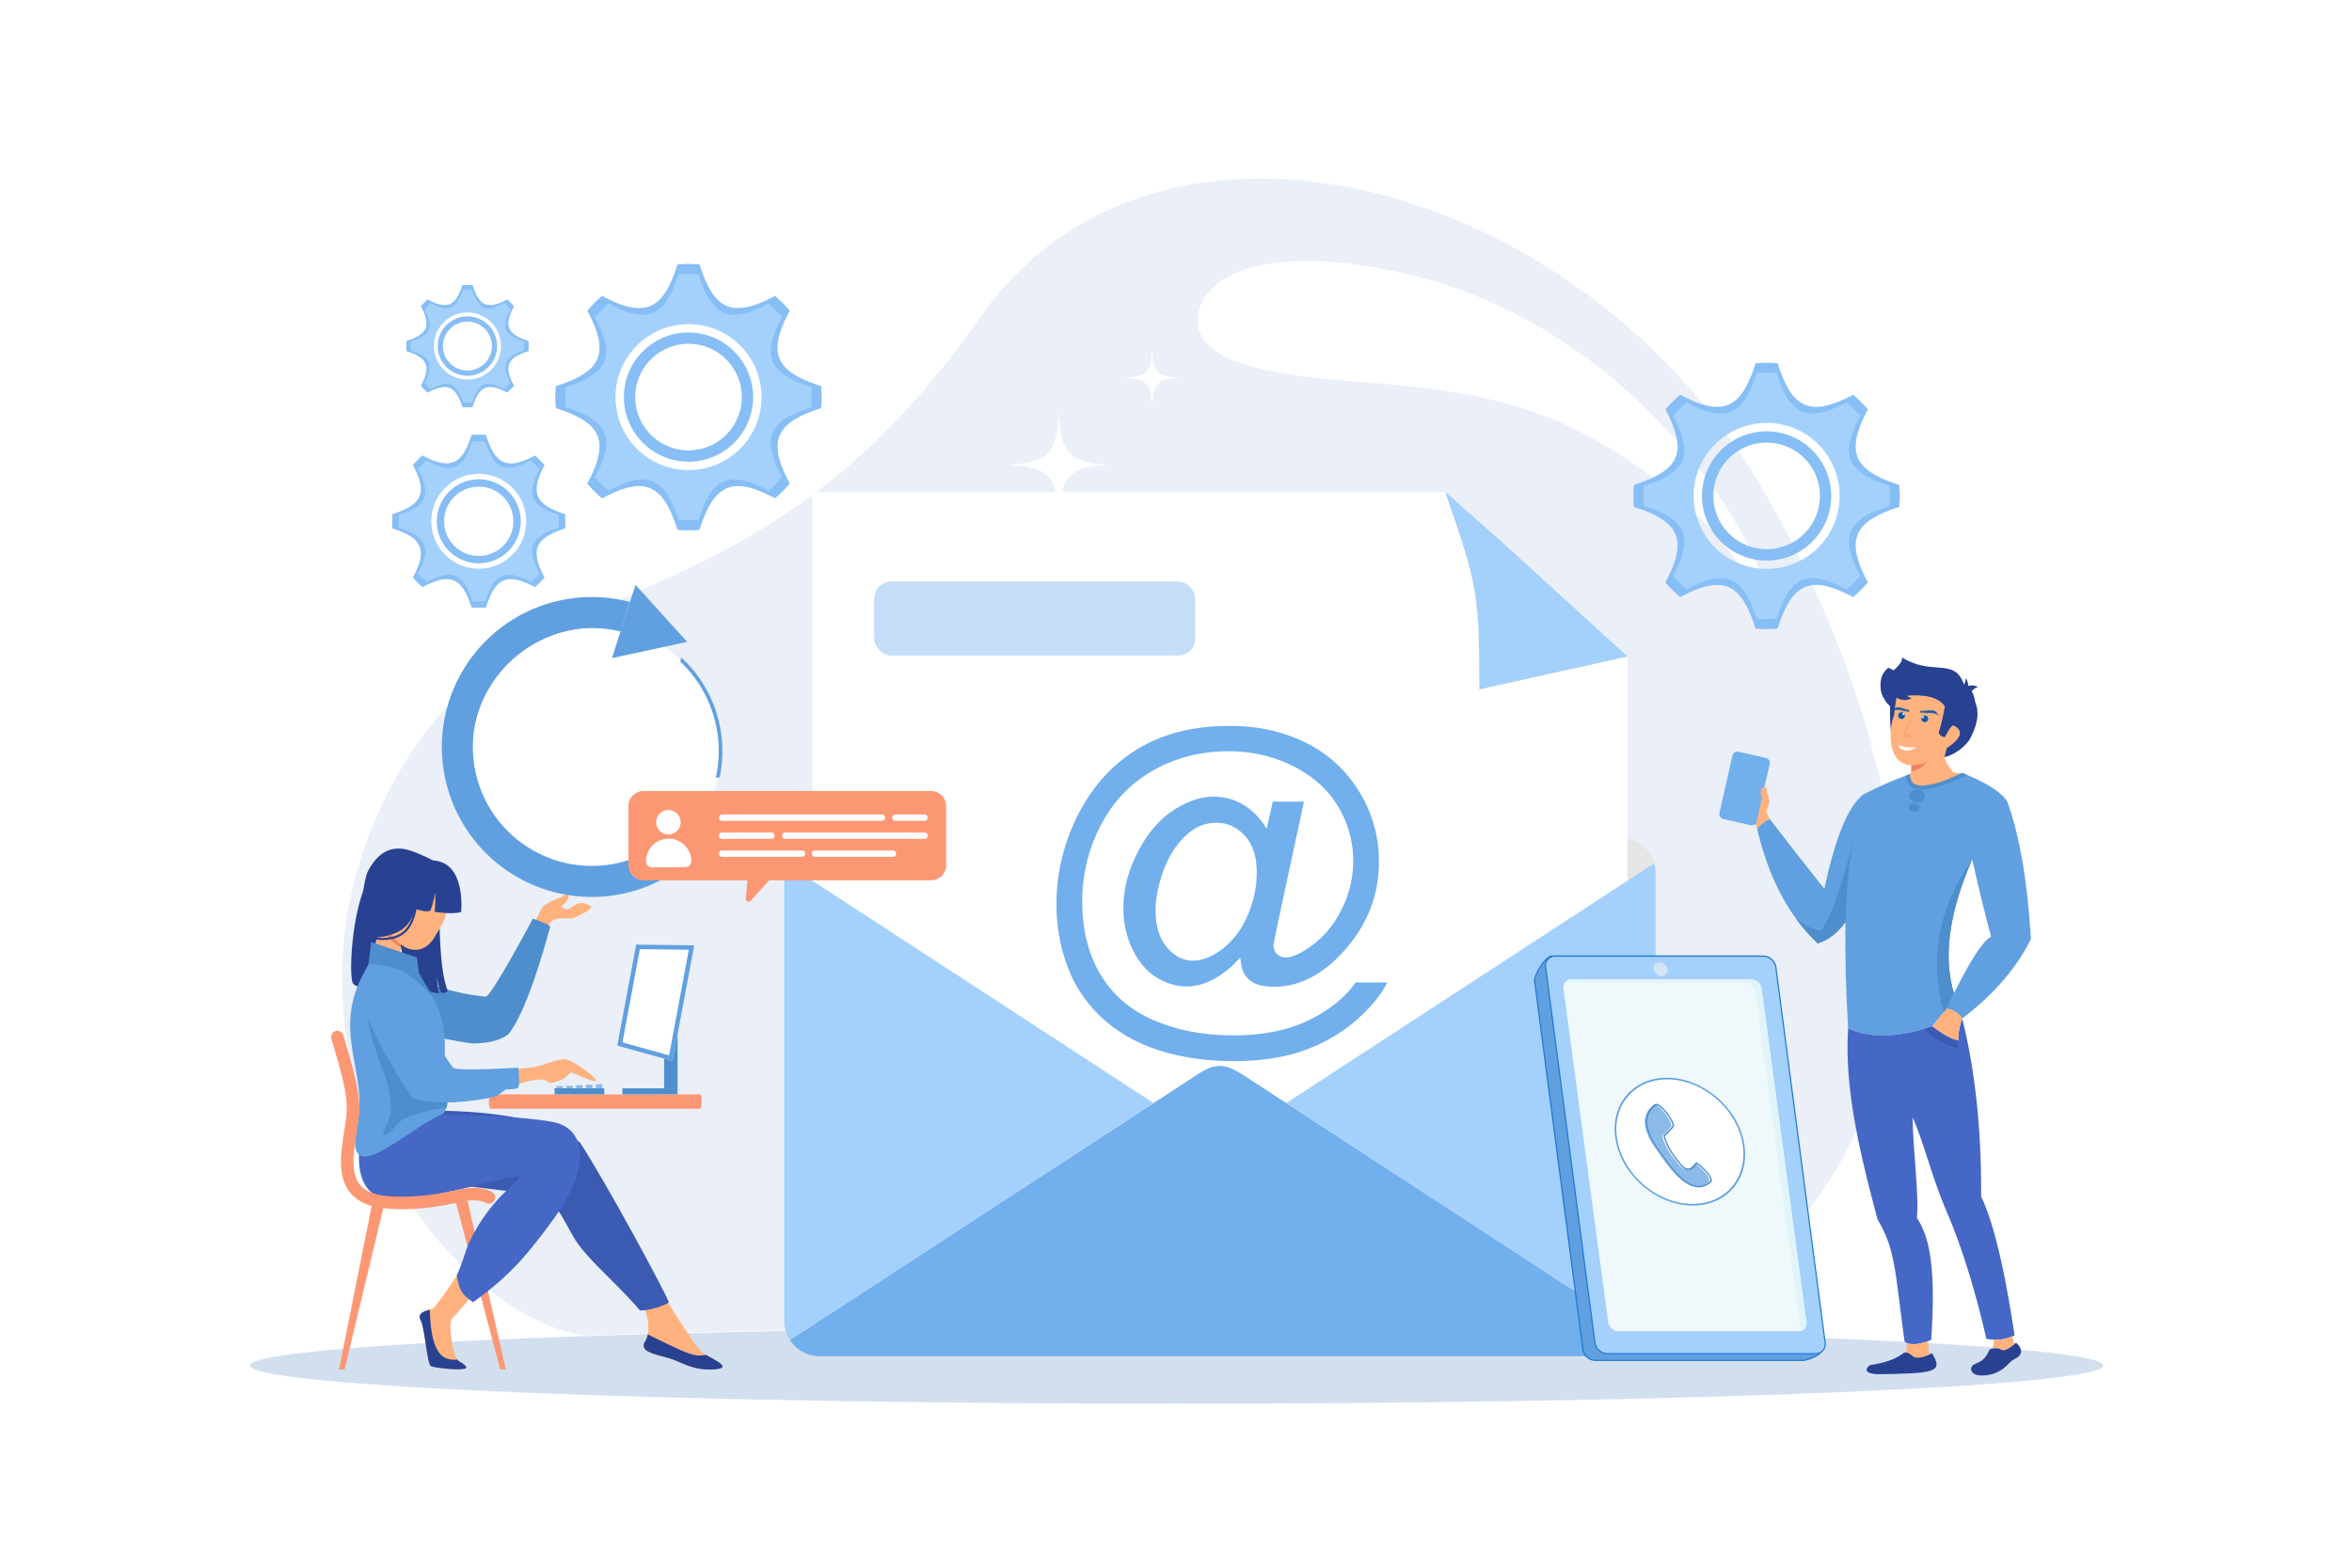 <svg id="Layer_1" data-name="Layer 1" xmlns="http://www.w3.org/2000/svg" viewBox="0 0 2475 1650"><defs><style>.cls-1,.cls-4{fill:#fff;}.cls-2{fill:#eaeff8;}.cls-10,.cls-11,.cls-12,.cls-13,.cls-14,.cls-15,.cls-16,.cls-17,.cls-18,.cls-19,.cls-2,.cls-20,.cls-21,.cls-22,.cls-23,.cls-25,.cls-26,.cls-29,.cls-3,.cls-30,.cls-4,.cls-5,.cls-6,.cls-7,.cls-9{fill-rule:evenodd;}.cls-3{fill:#d2dfee;}.cls-5{fill:#a4d0fc;}.cls-6{fill:#b3b3b3;}.cls-7{fill:#e6e6e6;}.cls-8{fill:#c5def8;}.cls-9{fill:#71afed;}.cls-10{fill:#61a0e0;}.cls-11{fill:#1e77d1;}.cls-12{fill:#eff9fc;}.cls-13{fill:#e1f4fa;}.cls-14{fill:#d2e5f7;}.cls-15,.cls-28{fill:#8bbae9;}.cls-16,.cls-27{fill:#4f8ecc;}.cls-17{fill:#284191;}.cls-18{fill:#ffb27d;}.cls-19{fill:#4567c6;}.cls-20{fill:#f08261;}.cls-21{fill:#3b5bb3;}.cls-22{fill:#bbdbfa;}.cls-23{fill:#125aa3;}.cls-24,.cls-25{fill:#fc9774;}.cls-26{fill:#f09959;}.cls-29{fill:#87bef5;}.cls-30{fill:#fefefe;}</style></defs><rect class="cls-1" width="2475" height="1650"/><path class="cls-2" d="M1180.78,1397c213.48,0,409.93,3.19,565.83,8.55C2128.14,1187.46,1996,762.39,1859.05,522,1668.39,187.32,1217.89,67.05,1031.55,334,778.62,696.43,534.63,570,402.88,845.2S471.21,1384.27,615,1405.54C770.85,1400.18,967.31,1397,1180.78,1397Z"/><path class="cls-3" d="M1238.1,1397c538.51,0,975.06,18,975.06,40.2s-436.55,40.19-975.06,40.19S263,1459.39,263,1437.19,699.58,1397,1238.1,1397Z"/><path class="cls-4" d="M1476.74,287.48C1706,338.54,1851.81,549.34,1866.1,651.1c5.87,41.76-5-56-121.93-145-104.5-79.52-185.85-94.26-310.17-103.87-87.86-6.78-179.86-17.59-173.33-70C1265.85,290.91,1328.76,254.51,1476.74,287.48Z"/><path class="cls-4" d="M1114.15,434.39c-3.28,45.08-9.94,51.3-52.92,54.77,43,3.47,49.64,9.69,52.92,54.77,3.28-45.08,9.93-51.3,52.91-54.77-43-3.47-49.63-9.69-52.91-54.77Zm174.71,118.9c-1.75,24.07-5.3,27.38-28.25,29.24,23,1.85,26.5,5.17,28.25,29.24,1.76-24.07,5.31-27.39,28.26-29.24-22.95-1.86-26.5-5.17-28.26-29.24ZM1212.35,368c-1.77,24.38-5.37,27.75-28.61,29.62,23.24,1.88,26.84,5.24,28.61,29.62,1.78-24.38,5.38-27.74,28.61-29.62C1217.73,395.79,1214.13,392.42,1212.35,368Z"/><path class="cls-4" d="M1050.8,1173.51c2.65,36.52,8,41.56,42.86,44.37-34.82,2.82-40.21,7.85-42.86,44.38-2.67-36.53-8-41.56-42.87-44.38,34.82-2.81,40.2-7.85,42.87-44.37Zm-141.55,96.33c1.42,19.5,4.3,22.18,22.88,23.68-18.58,1.51-21.46,4.2-22.88,23.7-1.42-19.5-4.3-22.19-22.89-23.7,18.59-1.5,21.47-4.18,22.89-23.68Zm62-150.07c1.43,19.74,4.34,22.47,23.18,24-18.84,1.52-21.75,4.24-23.18,24-1.45-19.75-4.36-22.47-23.18-24C966.88,1142.24,969.79,1139.51,971.24,1119.77Z"/><path class="cls-4" d="M1607.05,1083.48c-2,28-6.16,31.83-32.82,34,26.66,2.16,30.79,6,32.82,34,2-28,6.17-31.82,32.83-34-26.66-2.14-30.79-6-32.83-34Zm108.38,73.76c-1.09,14.92-3.29,17-17.52,18.13,14.23,1.15,16.43,3.21,17.52,18.14,1.09-14.93,3.29-17,17.52-18.14-14.23-1.15-16.43-3.21-17.52-18.13ZM1668,1042.33c-1.1,15.12-3.33,17.21-17.75,18.37,14.42,1.16,16.65,3.25,17.75,18.37,1.1-15.12,3.33-17.21,17.75-18.37C1671.3,1059.54,1669.07,1057.45,1668,1042.33Z"/><path class="cls-5" d="M1579.6,569.66l-58.94-52c7.17,20.74,13,37.59,17.59,52,16.94,53,18.37,75.05,18.37,156l156-34.65Z"/><path class="cls-6" d="M1712.57,694.85V691l-156,34.65c0-80.91-1.43-103-18.37-156-4.09-12.77-9.08-27.34-15.16-45l-2.42-4.35c7.17,20.74,10.94,39.39,15.55,53.78,16.94,53,18.37,75,18.37,156Z"/><path class="cls-7" d="M1308.64,1190.21l274.15-178.68,157.94-102.95a37.47,37.47,0,0,0-35.88-27H862.56a37.48,37.48,0,0,0-35.87,27l157.93,102.94,274,178.56C1278.77,1203.52,1288.62,1203.06,1308.64,1190.21Z"/><path class="cls-4" d="M854.85,517.68h665.81c33.65,97.28,36,105,36,207.94l156-34.65v554.47H854.85Z"/><rect class="cls-8" x="919.83" y="612.03" width="337.89" height="77.97" rx="18.05"/><path class="cls-9" d="M1308.64,1131.73l274.15,178.69,153.34,99.95a37.39,37.39,0,0,1-31.28,17H862.56a37.35,37.35,0,0,1-31.27-17l153.33-99.94,274-178.56C1278.77,1118.42,1288.61,1118.89,1308.64,1131.73Z"/><path class="cls-5" d="M984.62,1310.42,1213.91,1161,984.62,1011.53,826.69,908.59a36.94,36.94,0,0,0-1.46,10.3v471.16a37,37,0,0,0,6.06,20.31Z"/><path class="cls-5" d="M1353.5,1161l229.29,149.45,153.34,99.95a37,37,0,0,0,6.06-20.32V918.89a37,37,0,0,0-1.46-10.31l-157.94,102.95Z"/><path class="cls-9" d="M1305.13,1007.67a101,101,0,0,1-26.77,22.19q-14.79,8.36-29.66,8.34-16.35,0-31.85-9.54c-10.29-6.38-18.61-16.18-25.07-29.4a98,98,0,0,1-9.65-43.57q0-29.25,15-58.56t37.17-44q22.21-14.65,43.13-14.67a60.48,60.48,0,0,1,30.54,8.34c9.64,5.59,18,14.12,24.94,25.46l6.46-28.51h32.72L1345.63,967.1c-3.71,17.17-5.54,26.64-5.54,28.47a11.49,11.49,0,0,0,3.76,8.59,12.8,12.8,0,0,0,9.11,3.58q9.76,0,25.57-11.17,21-14.67,33.23-39.36A113.25,113.25,0,0,0,1424,906.35a110.45,110.45,0,0,0-15.73-57.16q-15.7-26.64-47-42.58c-20.74-10.59-43.76-15.92-68.89-15.92q-43.08,0-78.69,20.07t-55.23,57.62a170.83,170.83,0,0,0-19.62,80.48q0,45,19.58,77.37t56.65,48q37,15.54,82.08,15.49,48.22,0,80.72-16.24t48.71-39.43h33.12q-9.4,19.28-32.17,39.38t-54.16,31.72c-20.94,7.76-46.21,11.65-75.66,11.65q-40.85,0-75.24-10.48t-58.74-31.39q-24.27-21.09-36.54-48.35-15.43-34.69-15.44-74.86a204.9,204.9,0,0,1,18.38-85.24q22.49-49.65,63.77-76.12T1294,764q45.62,0,81.94,18.62t57.23,55.49a138.1,138.1,0,0,1,17.87,69q0,53.22-37.41,94.48-33.48,37-73.1,37c-8.47,0-15.24-1.31-20.46-3.87a24.7,24.7,0,0,1-11.45-11.09c-1.64-3.08-2.76-8.42-3.51-15.93ZM1216,958c0,16.81,4,29.84,12,39.13s17,14,27.38,14c6.84,0,14-2.08,21.69-6.15a78.06,78.06,0,0,0,21.76-18.31q10.43-12.13,17-30.78a109.91,109.91,0,0,0,6.66-37.42c0-16.63-4.14-29.59-12.42-38.74s-18.38-13.8-30.22-13.8a44.27,44.27,0,0,0-22.18,6c-6.91,4-13.61,10.4-20.14,19.24s-11.72,19.51-15.61,32.15S1216,947.48,1216,958Z"/><path class="cls-10" d="M1632.73,1006.32h218.88c6.43,0,4.48,20.06,5.53,26.44l62.06,377.17c1.8,10.92-9.32,21.88-21.42,21.88H1678.9a13.77,13.77,0,0,1-13.21-11.68l-50.8-387.37C1614.05,1026.33,1626.31,1006.32,1632.73,1006.32Z"/><path class="cls-11" d="M1632.77,1005.71h218.88c5.24,0,5.49,10.93,5.68,19.41a66.58,66.58,0,0,0,.42,7.5l62,377.17a4.66,4.66,0,0,1,0,1.06c-.21,3.38.06,9.47-4.22,13.79s-13.13,6.85-16.58,7.62a5.69,5.69,0,0,1-1.3.16H1678.86a13.86,13.86,0,0,1-9.08-3.57,14.11,14.11,0,0,1-4.7-8.61l-50.8-387.36a6.39,6.39,0,0,1,0-1.25c.23-3.65,3-9.78,6.54-15.15h0c3.56-5.4,7.91-10.06,11.2-10.69a4.13,4.13,0,0,1,.78-.08Zm218.81,1.23H1632.69a3.51,3.51,0,0,0-.55,0c-2.92.56-7,5-10.33,10.12h0c-3.42,5.19-6.12,11.08-6.33,14.52a4.75,4.75,0,0,0,0,1L1666.3,1420a12.93,12.93,0,0,0,4.32,7.9,12.75,12.75,0,0,0,8.32,3.29h218.89a4.83,4.83,0,0,0,1-.13c3.21-.72,11.82-3.14,15.93-7.27s3.66-9.89,3.84-13a3.4,3.4,0,0,0,0-.79l-62-377.17a65.56,65.56,0,0,1-.44-7.66C1855.92,1017.23,1855.68,1006.94,1851.58,1006.94Z"/><path class="cls-5" d="M1636.63,1006.32h218.89a13.77,13.77,0,0,1,13.21,11.68l51.85,395.26a10,10,0,0,1-10.14,11.68H1691.55a13.77,13.77,0,0,1-13.21-11.68L1626.48,1018A10.05,10.05,0,0,1,1636.63,1006.32Z"/><path class="cls-11" d="M1636.68,1005.71h218.88a13.82,13.82,0,0,1,9.08,3.58,14,14,0,0,1,4.7,8.6L1921.18,1413a11.43,11.43,0,0,1,.08,2.33,10.72,10.72,0,0,1-2.61,6.45,10.59,10.59,0,0,1-6,3.42,11.68,11.68,0,0,1-2.22.21H1691.5a13.84,13.84,0,0,1-9.09-3.58,14.06,14.06,0,0,1-4.7-8.6l-51.84-395.14a11.44,11.44,0,0,1-.07-2.33,10.58,10.58,0,0,1,8.65-9.88,11.64,11.64,0,0,1,2.23-.2Zm218.8,1.23H1636.59a10.83,10.83,0,0,0-2,.18,9.24,9.24,0,0,0-7.58,8.67,11.44,11.44,0,0,0,.07,2.1L1678.93,1413a12.87,12.87,0,0,0,4.33,7.89,12.68,12.68,0,0,0,8.32,3.29h218.88a10.67,10.67,0,0,0,2-.18,9.23,9.23,0,0,0,7.58-8.67,10.59,10.59,0,0,0-.07-2.1l-51.84-395.14a13,13,0,0,0-4.32-7.9A12.76,12.76,0,0,0,1855.48,1006.94Z"/><path class="cls-12" d="M1653.34,1030.94H1843a11.2,11.2,0,0,1,10.72,9.46l47.1,351.26a8.12,8.12,0,0,1-8.19,9.46H1703a11.19,11.19,0,0,1-10.71-9.46l-47.1-351.26A8.1,8.1,0,0,1,1653.34,1030.94Z"/><path class="cls-13" d="M1836.18,1034a11.19,11.19,0,0,1,10.73,9.45L1894,1394.7a8.42,8.42,0,0,1-1.67,6.42h.29a8.12,8.12,0,0,0,8.19-9.46l-47.1-351.26a11.2,11.2,0,0,0-10.72-9.46H1653.34a8.19,8.19,0,0,0-6.53,3Z"/><path class="cls-14" d="M1746.34,1012.79a8.61,8.61,0,0,1,8.28,7.3,6.24,6.24,0,0,1-6.32,7.31,8.62,8.62,0,0,1-8.28-7.31A6.24,6.24,0,0,1,1746.34,1012.79Z"/><path class="cls-4" d="M1754.32,1135.17c36.66,0,72.4,29.74,79.82,66.4s-16.3,66.4-53,66.4-72.41-29.73-79.82-66.4S1717.64,1135.17,1754.32,1135.17Z"/><path class="cls-10" d="M1754.14,1134.33c18.56,0,36.9,7.53,51.54,19.69s25.56,29,29.32,47.55-.38,35.39-10.09,47.55-25,19.7-43.56,19.7-36.91-7.53-51.54-19.7-25.56-29-29.32-47.55.38-35.38,10.08-47.55,25-19.69,43.57-19.69Zm50.57,20.9c-14.25-11.86-32.13-19.2-50.22-19.2s-33,7.34-42.47,19.2-13.48,28.24-9.82,46.34,14.31,34.49,28.57,46.35,32.13,19.2,50.23,19.2,33-7.35,42.46-19.2,13.48-28.25,9.82-46.35S1819,1167.08,1804.71,1155.23Z"/><path class="cls-15" d="M1783.48,1224.1a38.57,38.57,0,0,1-3.08,3.89,8.37,8.37,0,0,1-6,2.68c-4.49-.17-7.57-4.87-10.34-8.18q-11.43-13.65-14.92-27a66.75,66.75,0,0,0,9.61-10.13c.53-6.16-14.46-25.86-19-22.32q-20.76,16.31,6.16,50.9c21.61,32,35.85,39.88,48.37,32.56,1.88-1.36,4.61-2.44,4.38-4.32C1798.12,1237.52,1791.31,1230,1783.48,1224.1Z"/><path class="cls-16" d="M1785.72,1225.05l-.11.16a30.85,30.85,0,0,1-2.64,3.29,11.5,11.5,0,0,1-3.17,2.17h0a7.33,7.33,0,0,1-3.31.67c-4.27-.17-7.24-3.86-9.85-7.1h0c-.4-.51-.79-1-1.15-1.42h0a86,86,0,0,1-9.55-13.73,58,58,0,0,1-5.55-13.6l-.11-.41.29-.24a56.13,56.13,0,0,0,4.87-4.61A68.89,68.89,0,0,0,1760,1185c.12-3.31-4.2-10.48-8.82-15.7a32.61,32.61,0,0,0-4-3.89,9.58,9.58,0,0,0-3.3-1.93h0a1.73,1.73,0,0,0-1.61.18q-10.12,8-8.62,20.33t14.81,29.6l0,0c10.73,15.87,19.6,25.75,27.31,30.73,7.51,4.86,14,5,20,1.5.44-.31.92-.62,1.41-.93h0c1.44-.89,2.85-1.77,2.72-2.82h0c-.25-2.07-1.88-4.8-4.32-7.72a66.51,66.51,0,0,0-9.89-9.3Zm-1.38-.84.5-.68.38-.53.64.48a69.24,69.24,0,0,1,10.83,10.07c2.67,3.18,4.45,6.23,4.73,8.64.22,1.84-1.49,2.91-3.24,4h0c-.47.3-1,.6-1.37.9l0,0c-6.5,3.79-13.45,3.64-21.57-1.62-7.93-5.12-17-15.18-27.87-31.28q-13.59-17.46-15.15-30.4t9-21.43a3.1,3.1,0,0,1,2.82-.38,11.83,11.83,0,0,1,4,2.28,35.84,35.84,0,0,1,4.2,4.12c5,5.62,9.57,13.5,9.26,17.12l-.12.3a71.26,71.26,0,0,1-4.74,5.52,59.36,59.36,0,0,1-4.67,4.47,57.65,57.65,0,0,0,5.28,12.79,85.94,85.94,0,0,0,9.34,13.42h0c.41.48.79,1,1.18,1.45,2.35,2.92,5,6.25,8.5,6.39a6.07,6.07,0,0,0,2.72-.56h0a11.08,11.08,0,0,0,2.85-2h0A31.42,31.42,0,0,0,1784.34,1224.21Z"/><path class="cls-17" d="M1999.83,785.66q45.29,16.43,58.12,3.17,13-3,17-23.11c9-20.39,1.3-53-11.34-36.82-10.46-26.76-52.42-11.24-76.08-26.09-14.36,9.39-8.9,32.59,1.42,40.43C1988.54,769.92,1990,784.16,1999.83,785.66Z"/><path class="cls-17" d="M2070.42,731.81q-4.89-3.76-3.16-8.25,7.53-4.21,14.3-.27Q2077.44,723.53,2070.42,731.81Z"/><path class="cls-17" d="M2064.19,724.79q3.48,3.9,6.39,1.72,1.8-7.35-2.11-12.92Q2069,717.34,2064.19,724.79Z"/><path class="cls-17" d="M2048.22,736q8.54-3.37,12.92,2.25c-.23,8.53-4.66,25.69-11.45,29.44C2048.51,766.83,2048.79,748.78,2048.22,736Z"/><path class="cls-17" d="M2046.09,727.72q14.43,7,9.52,12.63a79.51,79.51,0,0,1-41.69-4.7Q2025.92,736.78,2046.09,727.72Z"/><path class="cls-17" d="M1989.64,742.11c10.88-11,31.43-12.32,59.74-2,17.92-4.44,21.94-12.72,14.37-26.19-10.69-19-33.83-4-62.17-21.89C2002.66,706,1960.47,717.89,1989.64,742.11Z"/><path class="cls-18" d="M2057.72,751.47c-7.51-1.61-6.8,13.82-6.24,21.47C2052.6,788,2069.55,754,2057.72,751.47Z"/><path class="cls-17" d="M2097.68,1445.85c14.12-5,15.25-12.24,22.85-15.8s8.54-10,1-16.87c-5.52,4.42-12.39,9.86-16,7-2.43-1.92-10.66-1.79-12.3,1-7.17,16.67-17.14,11.39-19.1,19C2073.93,1450.23,2091.2,1448.13,2097.68,1445.85Z"/><path class="cls-17" d="M1976.48,1446.36c26-.43,45.53-.74,54.52-3.58,9.71-3.06,7.7-9,2.12-18.45-24.55,11.29-18-2.33-29.5-.6q-12.09,9.75-35.84,13.07C1961.08,1441.73,1963.8,1446.13,1976.48,1446.36Z"/><path class="cls-18" d="M2066.51,814.07c-4.16.31-10.72-.5-11.88-2-4.43-5.62-7.5-11.49-8.63-15.17.86-2.47,1.77-5.57,2.7-9.32q24.06-16.33,6.58-24.17-3.53,2-8.74,12.16a7.16,7.16,0,0,1-6.32-4.26,211.11,211.11,0,0,0,6.46-27.93c-7.9-11.74-26.37-13.42-50.84-10.25-1.13,6.51-2.07,13.41-2.78,20.69-3,2.81-11.91,49.73,18.14,51.63a37.6,37.6,0,0,1-.34,8.12c-.35.75-1.59,1.47-3.3,2.07h0Q2006.84,839.63,2066.51,814.07Z"/><path class="cls-17" d="M1995.84,733.15c24.46-3.17,42.94-1.49,50.84,10.25a211.11,211.11,0,0,1-6.46,27.93,7.16,7.16,0,0,0,6.32,4.26q5.21-10.19,8.74-12.16,17.47,7.83-6.58,24.17c-.93,3.75-1.84,6.86-2.7,9.32,14.42-3.23,26.48-16.14,28.19-21.72,16.82-33.16-2-47.16-12-52.27-4.44-32.84-52.12-3.81-76-19.64C1976.7,716.41,1988.44,732.86,1995.84,733.15Z"/><path class="cls-10" d="M1849,872.24q18.17,77.75,63.79,120.68,16.44-5,29.18-22.49-.67,56.24,2.81,112,33.32,15.8,88.44-2l14.91-18.36c3.83-.74,12.53,3.48,16.7,9.93,34.91-26.64,58.44-55.27,72.34-83.72q-5.62-91.65-24.91-144.65-9.75-15-45.79-29.47-59.67,25.56-59,1.59Q1990,821.42,1961,836q-24.18,18.38-41.2,99.59-27.67-34.68-57.43-73.54-6.61,1.88-13.33,10.15Zm207.16,173.17q-17.35-57.06,19.17-140.85,9.2,41.34,19.88,81.36Q2082.83,991.82,2056.2,1045.41Z"/><path class="cls-19" d="M2060.54,1095q-8.48-.66-27.28-14.67-55.12,17.84-88.44,2c-4,62.51,11.42,128,30.91,201.11,19.1,32.07,18.29,54.62,28.46,128.61q8.47,6,28-1.76c4.13-63.09,1.28-104.85-15.09-128.4,2.56-21.16-4.14-73.16-4.46-105.81,11.91,26.56,20.09,62.42,35.61,98.65,18.9,44.1,32.06,91.31,42,134.36a46.07,46.07,0,0,0,29.65-3.62q-15.87-106.15-35.19-146.12.73-104.37-19.88-187.49A70.59,70.59,0,0,0,2060.54,1095Z"/><path class="cls-18" d="M2033.26,1080.34q18.81,14,27.28,14.67a70.59,70.59,0,0,1,4.33-23.1c-4.17-6.45-12.87-10.67-16.7-9.93Z"/><path class="cls-16" d="M1942,970.43q1.83-54.61,8.76-89.55-17.67,74.18-34.23,98.46-10.49-.35-26.54-12.42a185.42,185.42,0,0,0,22.83,26Q1929.27,987.91,1942,970.43Z"/><path class="cls-16" d="M2048.17,1062a148.21,148.21,0,0,1,8-16.57q-17.35-57.06,19.17-140.85-53.11,75.54-30.13,161Z"/><path class="cls-20" d="M2027.27,802.1q-5.85,2.89-16.07,3.37a51.46,51.46,0,0,1-.11,6.6A25.32,25.32,0,0,0,2027.27,802.1Z"/><path class="cls-18" d="M2030.66,1425.42a38.9,38.9,0,0,1-1.48-13.92q-14.9,5.34-22.76,1.87a24.66,24.66,0,0,1-1.25,10.22c9-.32,4.91,10.63,25.49,1.83Zm65.67-6.11c3.13-.83,7.55-.48,9.23.85,3.25,2.57,9.08-1.5,14.23-5.55a55.89,55.89,0,0,1-2.2-8,45.06,45.06,0,0,1-19.49,3.48A18.78,18.78,0,0,1,2096.33,1419.31Z"/><path class="cls-21" d="M2060.91,1103.9a50,50,0,0,1-.37-8.89q-8.48-.66-27.28-14.67-4.47,1.44-8.8,2.67Q2037.71,1096.78,2060.91,1103.9Z"/><path class="cls-18" d="M1849,872.24c-.74-1.85-3.73-7.61-6.66-14.81q-10.89-5.59-17.4-24.47,3.88-12.66,16.44-15.83,4.26,15.64,12.66,23-2.07-16.33,5.38-10.24a7.36,7.36,0,0,0-.1,5.28q5.06,8.25-.91,18.8c1.52,3.17,3.17,6.38,3.92,8.12C1857.85,863.54,1853.63,866.69,1849,872.24Z"/><path class="cls-9" d="M1858.18,797.72l-28.62-6.51a5.44,5.44,0,0,0-6.48,4.08l-13.68,60.26a5.42,5.42,0,0,0,4.07,6.47l28.62,6.5a5.43,5.43,0,0,0,6.47-4.08l13.7-60.25A5.42,5.42,0,0,0,1858.18,797.72Z"/><path class="cls-18" d="M1854.08,840.13c-3.48-8.41.41-14.3,5.38-10.24a7.36,7.36,0,0,0-.1,5.28,15.36,15.36,0,0,1,2,11.37Z"/><path class="cls-17" d="M1999.33,725.06q-5.53,4.26-3.57,9.32,8.51,4.77,16.16.31Q2007.27,734.44,1999.33,725.06Z"/><path class="cls-16" d="M2005.39,816.4a16.67,16.67,0,0,0,1.88,7v0a13.19,13.19,0,0,0,6.87,6.34,23.17,23.17,0,0,0,10.77,1.39c10.08-.71,26.66-6.33,45-15.65l-5.4-2.12c-17.8,9.06-30.43,12.68-39.9,13.35a19.19,19.19,0,0,1-8.74-1,8.92,8.92,0,0,1-4.64-4.29h0a19.93,19.93,0,0,1-1.5-6.68Z"/><path class="cls-16" d="M2017.25,844.56c4.56,0,8.28-3.06,8.28-6.81s-3.72-6.81-8.28-6.81S2009,834,2009,837.75,2012.69,844.56,2017.25,844.56Z"/><path class="cls-16" d="M2014.89,845.5c-3.07-.43-5.85,1.27-6.2,3.8s1.86,4.93,4.94,5.35,5.85-1.27,6.2-3.8S2018,845.92,2014.89,845.5Z"/><path class="cls-22" d="M2025.42,753a3.58,3.58,0,1,1-3.58,3.58A3.58,3.58,0,0,1,2025.42,753Z"/><path class="cls-23" d="M2025.42,760.13a3.58,3.58,0,1,0-2.2-6.41l.28,0a1.16,1.16,0,1,1-1.17,1.16v-.13a3.63,3.63,0,0,0-.5,1.83A3.58,3.58,0,0,0,2025.42,760.13Z"/><path class="cls-23" d="M2021.75,750.22l-.23.18a6,6,0,0,1,.74-1,1.63,1.63,0,0,0-.44.34,2.51,2.51,0,0,0-.38.56,2.91,2.91,0,0,1,.15-.63,1.85,1.85,0,0,0-.28.68,2.54,2.54,0,0,1,.44-1.32,2,2,0,0,0-.68,1.16,1.33,1.33,0,0,1,0-.57,1.06,1.06,0,0,0-.17.6l-.17-.28c0,.17.06.22.07.35a2.7,2.7,0,0,1-.75-1.76,2.72,2.72,0,0,0,.24.73,4.21,4.21,0,0,1,0-1.12,6.29,6.29,0,0,1,.06.88,2.22,2.22,0,0,0,.24.79,3.51,3.51,0,0,1,.06-1.7v.16a3.61,3.61,0,0,0,0,.93c.13-.54.13-1,.61-1.4a4.27,4.27,0,0,0-.34.6c.27-.23.4-.67.81-.68a5.13,5.13,0,0,0-.59.57c-.16.21-.42.58-.35.87a2.14,2.14,0,0,1,1.66-1.53c-.2.08-.81.44-.88.67v0c0,.26.06-.24,0,.05a1.93,1.93,0,0,0-.41.44,1.8,1.8,0,0,0-.17.34.74.74,0,0,0-.07.21c0,.05,0,.05,0,.1v.06a2.43,2.43,0,0,1,1-1.3,3.4,3.4,0,0,1,1.34-.53h0l-.32.12a2.8,2.8,0,0,0-1.86,1.6s0,0,.08-.07l0,0a3.93,3.93,0,0,1,.62-.74,4,4,0,0,1,.84-.55,4.88,4.88,0,0,1,2-.34,8.69,8.69,0,0,0-1.38.24,2.62,2.62,0,0,0-1.21.63,3.23,3.23,0,0,0,.49-.18,10,10,0,0,1,3.64-.64,7.87,7.87,0,0,0-2,.47l.38,0c-.11,0-.2.09-.32.13s-.2.06-.31.11a4.36,4.36,0,0,0-1.7,1.2c.15-.12.34-.23.51-.35s.34-.21.53-.32a8.68,8.68,0,0,1,1.1-.55,10,10,0,0,1,2.39-.61.88.88,0,0,0-.35.17,29.89,29.89,0,0,1,3.6-.31c-.39.09-1,.08-1.43.16l-.4.11a12.72,12.72,0,0,0,1.29-.11,16.89,16.89,0,0,1,4-.06,6.8,6.8,0,0,1,4.67,2,5.55,5.55,0,0,1,.41.48,8.91,8.91,0,0,0-2.1-1.53,13.92,13.92,0,0,1,3.21,3c-.25-.19-.59-.58-.86-.84s-.61-.55-.93-.81a9,9,0,0,0-2.29-1.42,10,10,0,0,0,.86.62,32.84,32.84,0,0,1,4.54,3.86c.17.17.48.59.61.69a12.46,12.46,0,0,1-.94-.82,11.94,11.94,0,0,0-3.34-2.22,31.82,31.82,0,0,1,3.4,2.36l-2-1.29a10.89,10.89,0,0,0-2.34-1.11,20.9,20.9,0,0,1,4.36,2.59c-.33-.15-.78-.47-1.12-.67s-.8-.44-1.22-.64a13.74,13.74,0,0,0-2.68-1,14.86,14.86,0,0,0-3.67-.41,11.41,11.41,0,0,1-1.17,0,4.07,4.07,0,0,1,1-.09,15.45,15.45,0,0,1,2.15.06c.28,0,.87.15,1.1.13a16.31,16.31,0,0,0-2.23-.45c.07,0,0,0,.09,0l.1,0a7,7,0,0,0-1.77,0c-.51.07-1.54.36-1.59.36a3,3,0,0,0,.35-.21l-1.24.17,1.54-.41c-.3,0-.71.13-1,.17s-1.11.16-1.45.25a6.07,6.07,0,0,1-1.53.11,5.5,5.5,0,0,1,.87-.22l.83-.2a3.63,3.63,0,0,0,.42-.11,9.24,9.24,0,0,1,1.2-.38,8.63,8.63,0,0,1,3.55-.32c-.92-.41-3,0-3.68.21l-1.67.49c-.16,0-.27.09-.42.14a10.4,10.4,0,0,1-1.25.32l0-.08h0v0a2.49,2.49,0,0,1-.78.2c.42-.33,1.42-.53,1.81-1a6,6,0,0,0-1.1.49l-.34.15a4.14,4.14,0,0,1,1.32-1l.5-.24a2.45,2.45,0,0,0-1.23.55,6.86,6.86,0,0,0-.9.81l-.06,0c-.06.06,0,0-.08,0l.42-.58c-.07.11-.62.56-.67.73a2.85,2.85,0,0,1,.5-.8l-.25.14a5.86,5.86,0,0,1,2-1.29,3.93,3.93,0,0,0-2.05,1.15c-.19.22-.34.51-.52.69l.22-.48,0,0-.29.28a3.19,3.19,0,0,1,1-1.25,1,1,0,0,0-.45.23,4,4,0,0,0-.37.35,4.54,4.54,0,0,0-.63.94,1.87,1.87,0,0,1,.2-.59c-.12,0,0,0-.12,0a1.68,1.68,0,0,0-.44.48l.1-.37-.28.35a4.94,4.94,0,0,1,.32-.8,1.4,1.4,0,0,0-.47.63,1,1,0,0,1,.11-.45l-.33.28-.24.29a2.6,2.6,0,0,1,.44-.71c-.34.16-.47.45-.73.76a2.89,2.89,0,0,1,.67-1.12c-.35,0-.65.89-.83,1.06l0-.38-.07.06-.24.36.07-.49a1.9,1.9,0,0,0-.3.47,4.66,4.66,0,0,1,.13-.64c-.07,0,0,0-.1.06s-.24.34-.39.47l.19-.38-.08,0Z"/><path class="cls-22" d="M2001,749.65a3.58,3.58,0,1,0,3.58,3.58A3.58,3.58,0,0,0,2001,749.65Z"/><path class="cls-23" d="M2001,756.82a3.59,3.59,0,1,1,2.2-6.42l-.27,0a1.16,1.16,0,1,0,1.15,1.16v-.13a3.45,3.45,0,0,1,.51,1.83A3.58,3.58,0,0,1,2001,756.82Z"/><path class="cls-23" d="M2007.78,749.22l.18.22a6.66,6.66,0,0,0-.48-1.08,1.84,1.84,0,0,1,.33.41,3.16,3.16,0,0,1,.24.63,4.54,4.54,0,0,0,0-.65,1.78,1.78,0,0,1,.14.72,2.72,2.72,0,0,0-.17-1.38,2.17,2.17,0,0,1,.41,1.28,1.54,1.54,0,0,0,.12-.56,1.11,1.11,0,0,1,0,.62l.2-.24c0,.15-.09.2-.13.32a2.61,2.61,0,0,0,1-1.57,2.55,2.55,0,0,1-.34.66,4.21,4.21,0,0,0,.19-1.1,7,7,0,0,0-.2.85,2.36,2.36,0,0,1-.35.73,3.76,3.76,0,0,0,.24-1.68l0,.16a4.54,4.54,0,0,1-.13.91,2.22,2.22,0,0,0-.3-1.48,3.57,3.57,0,0,1,.19.65c-.19-.27-.24-.74-.58-.82a4.51,4.51,0,0,1,.41.68,1.39,1.39,0,0,1,.16.92,2.11,2.11,0,0,0-1.19-1.82c.15.11.63.58.66.82v0c-.06.26,0-.24,0,.06a1.79,1.79,0,0,1,.29.51,2.12,2.12,0,0,1,.1.36,1.8,1.8,0,0,1,0,.22.31.31,0,0,1,0,.1v.06a2.58,2.58,0,0,0-.66-1.46,3,3,0,0,0-1.09-.78l0,0,.26.18a2.75,2.75,0,0,1,1.36,1.92l0-.08a.17.17,0,0,0,0-.06,4.71,4.71,0,0,0-.42-.84,3.7,3.7,0,0,0-.65-.7,4,4,0,0,0-1.71-.72,8.43,8.43,0,0,1,1.18.49,2.5,2.5,0,0,1,.95.86,4.68,4.68,0,0,1-.4-.27,8,8,0,0,0-3.09-1.32,6.61,6.61,0,0,1,1.66.83l-.33-.11c.09,0,.16.12.26.19a1.45,1.45,0,0,1,.26.17,4.11,4.11,0,0,1,1.29,1.5,5.34,5.34,0,0,0-.39-.44c-.14-.15-.26-.28-.41-.42a7.57,7.57,0,0,0-.87-.74,9,9,0,0,0-2-1.06.75.75,0,0,1,.28.23,23.2,23.2,0,0,0-3.11-1c.32.16.87.27,1.23.43l.33.18a9.43,9.43,0,0,1-1.11-.36,14.51,14.51,0,0,0-3.54-.82,5.88,5.88,0,0,0-2.72.17,6.2,6.2,0,0,0-1.73.9,4.28,4.28,0,0,0-.43.38,7.36,7.36,0,0,1,2.1-1.09,12.17,12.17,0,0,0-3.33,2.3c.25-.14.62-.46.9-.66a10.5,10.5,0,0,1,1-.62,7.65,7.65,0,0,1,2.25-1c-.18.13-.64.33-.86.45a28.43,28.43,0,0,0-4.66,2.93c-.17.13-.52.48-.65.56.15-.06.76-.51,1-.63a10.26,10.26,0,0,1,3.32-1.54,26.92,26.92,0,0,0-3.39,1.66l2-.88a8.61,8.61,0,0,1,2.25-.64,17,17,0,0,0-4.28,1.71c.31-.08.76-.31,1.1-.44s.79-.28,1.19-.4a11.56,11.56,0,0,1,2.52-.48,12.49,12.49,0,0,1,3.3.3,10.08,10.08,0,0,0,1,.23,3.71,3.71,0,0,0-.91-.29,15,15,0,0,0-1.89-.36c-.25,0-.79,0-1-.07a12.75,12.75,0,0,1,2,0c-.06,0,0,0-.07,0s0,0-.08-.05a5.7,5.7,0,0,1,1.54.38c.44.17,1.3.65,1.35.66a1.82,1.82,0,0,1-.28-.27l1.06.39-1.29-.68a6.45,6.45,0,0,1,.86.35,12.62,12.62,0,0,1,1.23.52,4.69,4.69,0,0,0,1.34.4,6.86,6.86,0,0,0-.72-.38l-.71-.35a2.18,2.18,0,0,1-.34-.2,11.5,11.5,0,0,0-1-.6c-.61-.34-2.39-1.13-3.07-1,.88-.23,2.61.56,3.2.9l1.4.81c.12.06.21.14.34.21a11.64,11.64,0,0,0,1,.56l0-.1h0s0,0,0,0v0a2.2,2.2,0,0,0,.66.35c-.32-.41-1.17-.8-1.44-1.3a3.93,3.93,0,0,1,.88.7,2.27,2.27,0,0,1,.28.21,4,4,0,0,0-1-1.27l-.4-.33a2.23,2.23,0,0,1,1,.78,7.34,7.34,0,0,1,.65,1,.3.3,0,0,0,0,.07c0,.06,0,0,.06.05l-.28-.66a5,5,0,0,1,.47.85,2.77,2.77,0,0,0-.3-.88l.2.19a5.66,5.66,0,0,0-1.51-1.64,3.56,3.56,0,0,1,1.6,1.51c.14.26.22.57.35.78l-.12-.51,0,0,.2.34a3.35,3.35,0,0,0-.68-1.43.88.88,0,0,1,.36.31,3.37,3.37,0,0,1,.27.42,5.77,5.77,0,0,1,.39,1,2.2,2.2,0,0,0-.07-.61c.09,0,0,0,.1.06a1.89,1.89,0,0,1,.3.56l0-.38.2.39c0-.34-.11-.54-.16-.84a1.4,1.4,0,0,1,.31.71,1,1,0,0,0,0-.46l.24.33a3.59,3.59,0,0,0,.17.34,3.18,3.18,0,0,0-.27-.79,2.61,2.61,0,0,1,.51.88,3.19,3.19,0,0,0-.4-1.22c.3.09.41,1,.55,1.2l0-.39s0,0,0,.07l.15.41,0-.5a1.76,1.76,0,0,1,.18.52,5,5,0,0,0,0-.65c.06,0,0,0,.08.08s.16.37.27.53l-.11-.41.07,0Z"/><path class="cls-24" d="M2010.18,775.31a.6.6,0,0,1-.39-.15,9.83,9.83,0,0,0-1.16.06c-1.2.11-2.85.26-3.89-.7a3.17,3.17,0,0,1-.9-2.46c0-1.35,5.8-14.39,7.22-15.51a.61.61,0,0,1,.86.09.62.62,0,0,1-.09.87c-1.11.9-6.66,13.29-6.76,14.57a2,2,0,0,0,.51,1.53c.64.59,1.92.47,2.94.38a3,3,0,0,1,2.06.22.62.62,0,0,1-.4,1.1Z"/><path class="cls-4" d="M1998.43,784.47c7.35,2.41,7.49,2.07,16.64,2,3.2,0,.25,1.25-3.36,2.5-6.71,2.35-14-.22-13.68-4.31Z"/><path class="cls-18" d="M570.48,999.61q-21.26-5-15.86-11,10.89-24.32,15.67-33,3.69-5.31,21.84-12c2-1.33,3.08-2.35,3.29-3q7.43,3-5.27,14.23c4.86,1.77,7.61,2.47,8.23,2.08q13.32-10.51,20.36-4.38,11.19,2.58-16.72,14c-20.1-.73-21.31,1-26.69,10.62Q569.77,1002.54,570.48,999.61Z"/><path class="cls-16" d="M390.63,1030.54c11.16-15.15,28.7-8.86,55.91,2.74s58.7,15.36,64.57,15.68,49.62-82.14,49.62-82.14,18.08,5.87,18.18,8.83c-7.71,28.52-25.89,90.71-43.75,112.59-12.6,10.6-36.41,10.12-39.74,9.81s-71.48-10.53-90.44-26.77S384.94,1038.26,390.63,1030.54Z"/><path class="cls-17" d="M418.38,964s-7.5,25.79-8.86,48.49c-.68,11.42-1.66,20.6,4.4,28.28,0,0-15.09,1.73-20.21-3.21a17.27,17.27,0,0,0,1.93,3.49s-16.87.74-23.84-5.52.32-142.37,47.18-130.94c0,0,46.82-4.72,43.12,49.67.79,64.62,5.34,77.64,9,88.89-5.27,3.56-7.23,2.21-8.81-2.94-1.39-4.55-2.16-9.86-2.55-11.21,0,0,1.66,15.61,2.41,16.57,0,0-18.91-2.53-27-9.77S416.08,975.25,418.38,964Z"/><polygon class="cls-10" points="730.52 994.98 669.43 994.24 649.58 1100.5 707.77 1116.71 730.52 994.98"/><polygon class="cls-4" points="724.87 999.62 704.09 1110.8 655 1097.12 673.33 999 724.87 999.62"/><polygon class="cls-16" points="713.02 1145.46 698.84 1145.46 698.84 1114.23 707.77 1116.71 713.02 1088.7 713.02 1145.46"/><path class="cls-25" d="M516.2,1166.92H736.56c.94,0,1.7-2.71,1.7-6.06v-3c0-3.34-.76-6.06-1.7-6.06H516.2c-.94,0-1.7,2.72-1.7,6.06v3C514.5,1164.21,515.26,1166.92,516.2,1166.92Z"/><path class="cls-18" d="M497.7,1316.94s-37.14,57.7-42.16,60.21-17.56,3.13-12.86,12.54,6.59,46.42,11,48.3,42,6.27,36.39,0-9.13-3.13-12-14.44-6.84-32.61-1.52-37,37.95-43.91,37.95-43.91Z"/><path class="cls-18" d="M684.69,1341.72s45.16,74.42,53.53,81.12,36,16.72,13.37,18.39-33.45-7.52-47.67-11.7-31.77-6.69-25.08-17.56,3.91-34.6-10.51-49.67S684.69,1341.72,684.69,1341.72Z"/><path class="cls-21" d="M454.24,1169.12s111.78-2.92,156.11,33.46c25.92,39.3,88.65,155.27,93.52,168.05-3.34,3.35-22.16,9.39-30.52,8.55-24.68-29.42-57.28-54.84-70.25-77.92-16-28.44-20.91-42.65-46.83-45.16s-84.47-10.87-102-10.87S454.24,1169.12,454.24,1169.12Z"/><polygon class="cls-25" points="356.75 1441.44 362.61 1441.44 404.63 1266.12 391.74 1266.12 356.75 1441.44"/><polygon class="cls-25" points="532.29 1441.44 526.42 1441.44 478.21 1259.91 491.1 1259.91 532.29 1441.44"/><path class="cls-19" d="M390.55,1161.47l65,11.22s86.38.79,125.85,8.14c35.93,6.7,41.21,47.5,0,103.71-23.41,31.92-43.2,57.38-83.69,86.09-10.29-7.55-14.22-10.42-17.07-28.6,2.92-4,10.51-29.16,12.87-34.08,22.38-46.8,52.26-63.82,52.69-68.43-5-8.15-132.91,42.5-158.34,12.71C363.56,1223.77,390.55,1161.47,390.55,1161.47Z"/><path class="cls-10" d="M387.85,1014.33A68,68,0,0,1,438.71,1027c14.25,14.53,30.36,38.47,29.37,78-1.25,50.18,7.76,53.4-1.64,67.2-39.23,16.2-106.34,85.82-90.54,11.18,11.45-54-25.1-94.32,4.37-154.27C382.68,1024.19,385.67,1019.45,387.85,1014.33Z"/><path class="cls-16" d="M468.11,1123.84c.75,26.16,4.44,33.86,1.62,42.06-16,1.63-45.26,8-52.57,18.27-8.36,11.71-16.72,13.39-12.82,4.74s14.21-20.9-1.68-63-23.41-70.52-7.8-99.79Z"/><path class="cls-18" d="M387.85,1014.33c10.54-25,13.12-53,13.12-53l27.61,8.15s-15.68,35.12-.64,47.66a141.42,141.42,0,0,1,10.77,9.83A68,68,0,0,0,387.85,1014.33Z"/><path class="cls-20" d="M400.15,968l5.82-5.16,22.52,6.65,0,.12c-.54,1.24-6.27,14.63-7,27.5-6.71-4.08-14.05-10.71-22.44-22.3C399.5,972.21,399.86,969.91,400.15,968Z"/><path class="cls-26" d="M407.25,1022.17c28.42,9.94,25.27,39.89,51.43,84,13.54,22.86,26.1,22.51,26.1,22.51a605.32,605.32,0,0,0,70.15-4.43c24.05-3,25.59,4.22,8.86,10.2-33.74,12-68.73,25-97,21.9s-76.49-75.15-79-93.9C384.4,1036.57,392.94,1017.17,407.25,1022.17Z"/><path class="cls-25" d="M421.87,1272.69c1.77,0,3.57,0,5.43-.07,23.1-.57,38.83-3.77,51.48-6.35,15-3,23.18-4.7,32.89-.06a6.56,6.56,0,1,0,5.65-11.85c-13.67-6.54-25.21-4.2-41.16-.95-12.13,2.46-27.24,5.53-49.19,6.07-24.7.62-39.82-3.09-47.54-11.65-6.9-7.65-8.93-20.4-6.4-40.13.88-6.67,1.73-12.22,2.48-17.13,2.13-13.74,3.54-22.84,1.79-36.84-1.6-13.06-5.94-30.47-16-64.27a6.57,6.57,0,0,0-12.59,3.75c18.78,63.21,17.82,69.38,13.8,95.36-.77,5-1.64,10.61-2.52,17.47-3.07,23.8,0,39.88,9.66,50.58C379.62,1267.66,395.86,1272.69,421.87,1272.69Z"/><path class="cls-17" d="M681.62,1404.45c30,14.65,46.09,23.06,55.7,22.25,2.26-.18,4.15-.42,5.72-.66,10.69,6.31,27.75,13.77,8.55,15.19-22.57,1.68-33.45-7.52-47.67-11.7s-31.77-6.69-25.08-17.56A22.92,22.92,0,0,0,681.62,1404.45Z"/><path class="cls-17" d="M452.27,1378.37c.74,23.73,4,47.24,18.51,51.68a24.22,24.22,0,0,0,10.45.93c2.29,2.83,5.08,2.86,8.82,7,5.63,6.27-32,1.88-36.39,0s-6.27-38.89-11-48.3C438.82,1382,446.6,1380.16,452.27,1378.37Z"/><path class="cls-18" d="M547.78,1125.11c19.23-.28,38.31-11.74,47.79-10.07s35.45,22,31.56,22.89-25.28-9.15-26.11-9.35-4.34,7.17-17.44,10.47-.1-9.81-40.71,2.45C516.47,1149.48,547.78,1125.11,547.78,1125.11Z"/><path class="cls-16" d="M390.67,991.56l-2.82,22.77s24.89,1.47,37.27,8.44,30.67,27.11,30.67,27.11l-14.93-25.72-2.15-16.44Z"/><path class="cls-10" d="M401.26,1019.43c18.51-3.47,27.05,13.1,39,40.14s32.45,59.88,36.52,64.12,68.57,0,68.57,0,2,18.67,0,20.9-13.1,2-13.1,2-4.46,3.56-8.64,6.39-39.58,8.11-56,7.28-31.5-2.23-33.73-4.75S386.77,1083.83,384,1059,391.84,1021.2,401.26,1019.43Z"/><rect class="cls-27" x="654.95" y="1145.46" width="58.07" height="6.31"/><path class="cls-18" d="M404.54,940.52c-11.82,39.35,32.67,83.17,54,43.78,3.07-5.66,7.86-11.59,10.39-20.54,5.39-19-2-37.72-16.48-41.84S409.92,921.51,404.54,940.52Z"/><path class="cls-17" d="M455.79,905.69c35,1.68,29.48,54.27,29.48,54.27s-9.08,2.8-28.11-.33c1.46-5.64.84-20.07.84-20.07s-2.21,11.71-5,18.82c-4,1.84-8.57.2-16.3-1.66-4,16.71-15.2,23.78-22.89,26.19-8.5,2.67-17.48,5.85-27.52.84s-4.51-56.31.81-66.63c8-15.48,21.3-29.34,44.3-22C442.9,898.77,455.79,905.69,455.79,905.69Z"/><path class="cls-17" d="M402.62,989.43a50,50,0,0,0,7.41-.6c12.17-1.83,28.52-8.75,29.82-47.69a1.16,1.16,0,0,0-1.1-1.19,1.14,1.14,0,0,0-1.19,1.11c-.53,16.12-3.74,28.05-9.5,35.46-4.4,5.63-10.26,8.83-18.38,10.05-11.37,1.71-18.92-.4-22.42-6.28a1.15,1.15,0,0,0-2,1.18C388.46,986.76,394.27,989.43,402.62,989.43Z"/><rect class="cls-27" x="583.58" y="1145.43" width="52.28" height="6.34"/><rect class="cls-28" x="585.5" y="1143.06" width="6.78" height="2.36"/><rect class="cls-28" x="595.89" y="1142.71" width="6.79" height="2.72"/><rect class="cls-28" x="606.29" y="1142.09" width="6.78" height="3.33"/><rect class="cls-28" x="616.68" y="1141.66" width="6.78" height="3.77"/><rect class="cls-28" x="627.06" y="1141.13" width="6.79" height="4.3"/><circle class="cls-1" cx="626.47" cy="790.47" r="131.77" transform="translate(-119.44 111.56) rotate(-9.29)"/><path class="cls-10" d="M626.47,656.79A133.69,133.69,0,0,0,494.69,768a21.72,21.72,0,0,1,4.43-3,129.93,129.93,0,0,1,175.42-95.2v-4.12a133.4,133.4,0,0,0-48.07-8.9ZM505.28,846.9a133.71,133.71,0,0,0,117.61,77.21,21.15,21.15,0,0,1,.21-3.83,129.83,129.83,0,0,1-113.85-73.92,23.43,23.43,0,0,1-4,.54Zm178.33,64.43a133.35,133.35,0,0,0,27.21-17.2,23,23,0,0,1-2.66-2.75,130,130,0,0,1-26.62,16.7,22.37,22.37,0,0,1,2.07,3.25Zm73.66-93.14A133.73,133.73,0,0,0,716.88,692c-.4,1.43-.67,2.85-1.07,4.24A129.9,129.9,0,0,1,753.2,818.85,22.29,22.29,0,0,1,757.27,818.19Z"/><polygon class="cls-10" points="695.93 645.57 723.13 675.57 683.54 684.13 643.97 692.67 656.36 654.12 668.75 615.57 695.93 645.57"/><path class="cls-10" d="M588.62,906.61A125.1,125.1,0,0,0,705.33,880.3l21.43,24.63A157.82,157.82,0,1,1,663,633.59l-6.6,20.53L653,664.73a125.16,125.16,0,0,0-64.33,241.88Z"/><path class="cls-5" d="M724.53,494.79A76.82,76.82,0,1,1,801.36,418a76.83,76.83,0,0,1-76.83,76.82ZM864.06,429.5c.31-3.81.51-7.65.51-11.53s-.2-7.72-.51-11.53c-48.51-15.23-56.94-35-33.13-79.47a139.87,139.87,0,0,0-15.4-15.39C771,335.39,751.29,327,736.06,278.45c-3.8-.31-7.65-.51-11.53-.51s-7.72.2-11.52.51c-15.23,48.5-35,56.94-79.47,33.13A139.78,139.78,0,0,0,618.15,327c23.8,44.5,15.37,64.25-33.14,79.47-.31,3.81-.51,7.64-.51,11.53s.2,7.72.51,11.53c48.51,15.22,56.94,35,33.14,79.46a139.87,139.87,0,0,0,15.39,15.4C678,500.55,697.78,509,713,557.49c3.8.31,7.64.51,11.52.51s7.73-.2,11.53-.51c15.23-48.51,35-56.94,79.47-33.13a140,140,0,0,0,15.4-15.4C807.12,464.47,815.55,444.72,864.06,429.5Z"/><path class="cls-29" d="M823,502.19a130.62,130.62,0,0,1-14.26,14.26c-41.18-22-59.46-14.24-73.55,30.67-3.52.28-7.08.47-10.68.47s-7.15-.19-10.67-.47c-14.09-44.91-32.37-52.71-73.56-30.67a133.14,133.14,0,0,1-14.25-14.25c22.05-41.19,14.24-59.47-30.66-73.56-.29-3.52-.47-7.07-.47-10.67s.18-7.15.47-10.67c44.9-14.1,52.71-32.37,30.66-73.56a133.14,133.14,0,0,1,14.25-14.25c41.19,22,59.47,14.23,73.56-30.67,3.52-.28,7.08-.47,10.67-.47s7.16.19,10.68.47c14.09,44.9,32.37,52.71,73.55,30.67A129.74,129.74,0,0,1,823,333.75c-22,41.18-14.24,59.45,30.66,73.55.29,3.52.47,7.07.47,10.67s-.18,7.15-.47,10.67C808.78,442.73,801,461,823,502.19Zm41-72.69c.31-3.81.51-7.65.51-11.53s-.2-7.72-.51-11.53c-48.51-15.23-56.94-35-33.13-79.47a139.87,139.87,0,0,0-15.4-15.39C771,335.39,751.29,327,736.06,278.45c-3.8-.31-7.65-.51-11.53-.51s-7.72.2-11.52.51c-15.23,48.5-35,56.94-79.47,33.13A139.78,139.78,0,0,0,618.15,327c23.8,44.5,15.37,64.25-33.14,79.47-.31,3.81-.51,7.64-.51,11.53s.2,7.72.51,11.53c48.51,15.22,56.94,35,33.14,79.46a139.87,139.87,0,0,0,15.39,15.4C678,500.55,697.78,509,713,557.49c3.8.31,7.64.51,11.52.51s7.73-.2,11.53-.51c15.23-48.51,35-56.94,79.47-33.13a140,140,0,0,0,15.4-15.4C807.12,464.47,815.55,444.72,864.06,429.5Z"/><path class="cls-29" d="M724.53,474A56.07,56.07,0,1,1,780.6,418,56.06,56.06,0,0,1,724.53,474Zm0-124.07a68,68,0,1,0,68,68A68,68,0,0,0,724.53,350Z"/><path class="cls-5" d="M503.78,598.6a49.92,49.92,0,1,1,49.92-49.91,49.93,49.93,0,0,1-49.92,49.91Zm90.66-42.42c.2-2.47.33-5,.33-7.49s-.13-5-.33-7.49c-31.52-9.9-37-22.73-21.53-51.64a91.67,91.67,0,0,0-10-10C534,495,521.16,489.54,511.27,458c-2.47-.21-5-.34-7.49-.34s-5,.13-7.5.34c-9.89,31.51-22.72,37-51.64,21.52a90.79,90.79,0,0,0-10,10c15.47,28.91,10,41.74-21.54,51.64-.2,2.47-.33,5-.33,7.49s.13,5,.33,7.49c31.52,9.89,37,22.73,21.54,51.64a90.7,90.7,0,0,0,10,10c28.92-15.47,41.75-10,51.64,21.53,2.47.2,5,.33,7.5.33s5-.13,7.49-.33c9.89-31.52,22.72-37,51.64-21.53a91.76,91.76,0,0,0,10-10C557.43,578.91,562.92,566.07,594.44,556.18Z"/><path class="cls-29" d="M567.77,603.42a84.34,84.34,0,0,1-9.26,9.26c-26.77-14.32-38.64-9.25-47.8,19.93-2.29.18-4.6.3-6.93.3s-4.65-.12-6.94-.3c-9.16-29.18-21-34.25-47.8-19.93a85.22,85.22,0,0,1-9.26-9.26c14.33-26.76,9.25-38.64-19.92-47.8-.19-2.29-.31-4.6-.31-6.93s.11-4.65.31-6.94c29.17-9.15,34.25-21,19.92-47.8A86,86,0,0,1,449,484.7c26.76,14.32,38.64,9.24,47.8-19.93,2.29-.19,4.6-.31,6.94-.31s4.64.12,6.93.31c9.16,29.17,21,34.25,47.8,19.93a84.34,84.34,0,0,1,9.26,9.26c-14.32,26.76-9.25,38.64,19.93,47.79.18,2.29.3,4.6.3,6.94s-.12,4.64-.3,6.93c-29.18,9.16-34.25,21-19.93,47.8Zm26.67-47.24c.2-2.47.33-5,.33-7.49s-.13-5-.33-7.49c-31.52-9.9-37-22.73-21.53-51.64a91.67,91.67,0,0,0-10-10C534,495,521.16,489.54,511.27,458c-2.47-.21-5-.34-7.49-.34s-5,.13-7.5.34c-9.89,31.51-22.72,37-51.64,21.52a90.79,90.79,0,0,0-10,10c15.47,28.91,10,41.74-21.54,51.64-.2,2.47-.33,5-.33,7.49s.13,5,.33,7.49c31.52,9.89,37,22.73,21.54,51.64a90.7,90.7,0,0,0,10,10c28.92-15.47,41.75-10,51.64,21.53,2.47.2,5,.33,7.5.33s5-.13,7.49-.33c9.89-31.52,22.72-37,51.64-21.53a91.76,91.76,0,0,0,10-10C557.43,578.91,562.92,566.07,594.44,556.18Z"/><path class="cls-29" d="M503.78,585.12a36.44,36.44,0,1,1,36.43-36.43,36.43,36.43,0,0,1-36.43,36.43Zm0-80.61A44.18,44.18,0,1,0,548,548.69,44.18,44.18,0,0,0,503.78,504.51Z"/><path class="cls-5" d="M491.88,399.5a35.29,35.29,0,1,1,35.29-35.29,35.29,35.29,0,0,1-35.29,35.29Zm64.09-30c.14-1.75.24-3.51.24-5.3s-.1-3.54-.24-5.29c-22.28-7-26.16-16.06-15.21-36.5a65.73,65.73,0,0,0-7.08-7.08c-20.44,10.94-29.51,7.06-36.5-15.22-1.75-.14-3.51-.23-5.3-.23s-3.55.09-5.29.23c-7,22.28-16.07,26.16-36.5,15.22a64.84,64.84,0,0,0-7.08,7.08c10.94,20.44,7.06,29.51-15.22,36.5-.14,1.75-.24,3.51-.24,5.29s.1,3.55.24,5.3c22.28,7,26.15,16.06,15.22,36.5a63.87,63.87,0,0,0,7.08,7.07c20.43-10.93,29.5-7.06,36.5,15.22,1.74.14,3.51.24,5.29.24s3.55-.1,5.3-.24c7-22.28,16.06-26.15,36.5-15.22a64.74,64.74,0,0,0,7.08-7.07C529.81,385.57,533.69,376.5,556,369.51Z"/><path class="cls-29" d="M537.12,402.9a59.57,59.57,0,0,1-6.55,6.55c-18.92-10.13-27.31-6.54-33.79,14.08-1.62.14-3.25.22-4.9.22s-3.29-.08-4.9-.22c-6.47-20.62-14.87-24.21-33.78-14.08a59.57,59.57,0,0,1-6.55-6.55c10.12-18.92,6.53-27.31-14.09-33.79-.13-1.61-.22-3.24-.22-4.9s.08-3.28.22-4.9c20.62-6.47,24.21-14.87,14.09-33.79A60.37,60.37,0,0,1,453.2,319c18.91,10.12,27.31,6.54,33.78-14.09,1.61-.13,3.25-.22,4.9-.22s3.28.09,4.9.22c6.48,20.63,14.87,24.21,33.79,14.09a59.57,59.57,0,0,1,6.55,6.55c-10.12,18.91-6.54,27.31,14.08,33.78.13,1.62.23,3.25.23,4.9s-.1,3.29-.23,4.9C530.58,375.59,527,384,537.12,402.9ZM556,369.51c.14-1.75.24-3.51.24-5.3s-.1-3.54-.24-5.29c-22.28-7-26.16-16.06-15.21-36.5a65.73,65.73,0,0,0-7.08-7.08c-20.44,10.94-29.51,7.06-36.5-15.22-1.75-.14-3.51-.23-5.3-.23s-3.55.09-5.29.23c-7,22.28-16.07,26.16-36.5,15.22a64.84,64.84,0,0,0-7.08,7.08c10.94,20.44,7.06,29.51-15.22,36.5-.14,1.75-.24,3.51-.24,5.29s.1,3.55.24,5.3c22.28,7,26.15,16.06,15.22,36.5a63.87,63.87,0,0,0,7.08,7.07c20.43-10.93,29.5-7.06,36.5,15.22,1.74.14,3.51.24,5.29.24s3.55-.1,5.3-.24c7-22.28,16.06-26.15,36.5-15.22a64.74,64.74,0,0,0,7.08-7.07C529.81,385.57,533.69,376.5,556,369.51Z"/><path class="cls-29" d="M491.88,390a25.76,25.76,0,1,1,25.75-25.76A25.76,25.76,0,0,1,491.88,390Zm0-57a31.24,31.24,0,1,0,31.23,31.23A31.23,31.23,0,0,0,491.88,333Z"/><path class="cls-25" d="M677.18,926.49H786.41L784.86,946a2.85,2.85,0,0,0,4.95,2.14l19.65-21.66H979.74a15.91,15.91,0,0,0,15.91-15.91V848.51a15.91,15.91,0,0,0-15.91-15.92H677.18a15.91,15.91,0,0,0-15.91,15.92v62.07A15.9,15.9,0,0,0,677.18,926.49Z"/><path class="cls-30" d="M972.71,863.92H942.34a3.32,3.32,0,1,1,0-6.63h30.37a3.32,3.32,0,1,1,0,6.63ZM844,901.8H759.71a3.32,3.32,0,0,1,0-6.64H844a3.32,3.32,0,0,1,0,6.64Zm95.68,0H857.59a3.32,3.32,0,0,1,0-6.64h82.09a3.32,3.32,0,0,1,0,6.64ZM811.9,882.86H759.71a3.32,3.32,0,0,1,0-6.63H811.9a3.32,3.32,0,0,1,0,6.63Zm160.81,0H826.49a3.32,3.32,0,1,1,0-6.63H972.71a3.32,3.32,0,1,1,0,6.63Zm-44.43-18.94H759.71a3.32,3.32,0,0,1,0-6.63H928.28a3.32,3.32,0,0,1,0,6.63Z"/><path class="cls-4" d="M703.24,852.57a12.86,12.86,0,1,0,13,12.77,12.86,12.86,0,0,0-13-12.77Zm.22,30.11a23.84,23.84,0,0,0-23.67,24,6.25,6.25,0,0,0,6.29,6.21l35.19-.25a6.27,6.27,0,0,0,6.22-6.31A23.85,23.85,0,0,0,703.46,882.68Z"/><path class="cls-5" d="M1859,598.77A76.82,76.82,0,1,1,1935.86,522,76.83,76.83,0,0,1,1859,598.77Zm139.52-65.29c.31-3.81.51-7.65.51-11.53s-.2-7.72-.51-11.53c-48.5-15.23-56.94-35-33.12-79.46a140.84,140.84,0,0,0-15.4-15.4c-44.49,23.81-64.25,15.37-79.48-33.13-3.79-.31-7.64-.51-11.52-.51s-7.73.2-11.53.51c-15.23,48.5-35,56.94-79.47,33.13a139.87,139.87,0,0,0-15.39,15.4c23.8,44.49,15.37,64.24-33.14,79.46-.3,3.81-.51,7.65-.51,11.53s.21,7.72.51,11.53c48.51,15.23,56.94,35,33.14,79.47a141.63,141.63,0,0,0,15.39,15.4c44.49-23.82,64.24-15.38,79.47,33.12,3.8.31,7.65.51,11.53.51s7.73-.2,11.52-.51c15.23-48.5,35-56.94,79.48-33.13a141.73,141.73,0,0,0,15.4-15.4C1941.62,568.45,1950.06,548.71,1998.56,533.48Z"/><path class="cls-29" d="M1957.53,606.17a129,129,0,0,1-14.27,14.26c-41.17-22-59.45-14.23-73.55,30.67-3.52.28-7.08.47-10.67.47s-7.16-.19-10.68-.47c-14.09-44.9-32.37-52.71-73.55-30.67a132.23,132.23,0,0,1-14.25-14.25c22-41.19,14.23-59.47-30.67-73.56-.28-3.52-.47-7.07-.47-10.67s.19-7.15.47-10.67c44.9-14.09,52.71-32.37,30.67-73.56a132.23,132.23,0,0,1,14.25-14.25c41.18,22,59.46,14.23,73.55-30.66,3.52-.29,7.09-.47,10.68-.47s7.15.18,10.67.47c14.1,44.89,32.38,52.7,73.55,30.66a129,129,0,0,1,14.27,14.26c-22,41.18-14.24,59.46,30.66,73.55.28,3.52.47,7.07.47,10.67s-.19,7.15-.47,10.67c-44.9,14.09-52.71,32.37-30.66,73.55Zm41-72.69c.31-3.81.51-7.65.51-11.53s-.2-7.72-.51-11.53c-48.5-15.23-56.94-35-33.12-79.46a140.84,140.84,0,0,0-15.4-15.4c-44.49,23.81-64.25,15.37-79.48-33.13-3.79-.31-7.64-.51-11.52-.51s-7.73.2-11.53.51c-15.23,48.5-35,56.94-79.47,33.13a139.87,139.87,0,0,0-15.39,15.4c23.8,44.49,15.37,64.24-33.14,79.46-.3,3.81-.51,7.65-.51,11.53s.21,7.72.51,11.53c48.51,15.23,56.94,35,33.14,79.47a141.63,141.63,0,0,0,15.39,15.4c44.49-23.82,64.24-15.38,79.47,33.12,3.8.31,7.65.51,11.53.51s7.73-.2,11.52-.51c15.23-48.5,35-56.94,79.48-33.13a141.73,141.73,0,0,0,15.4-15.4C1941.62,568.45,1950.06,548.71,1998.56,533.48Z"/><path class="cls-29" d="M1859,578A56.07,56.07,0,1,1,1915.11,522,56.07,56.07,0,0,1,1859,578ZM1859,454a68,68,0,1,0,68,68A68,68,0,0,0,1859,454Z"/></svg>